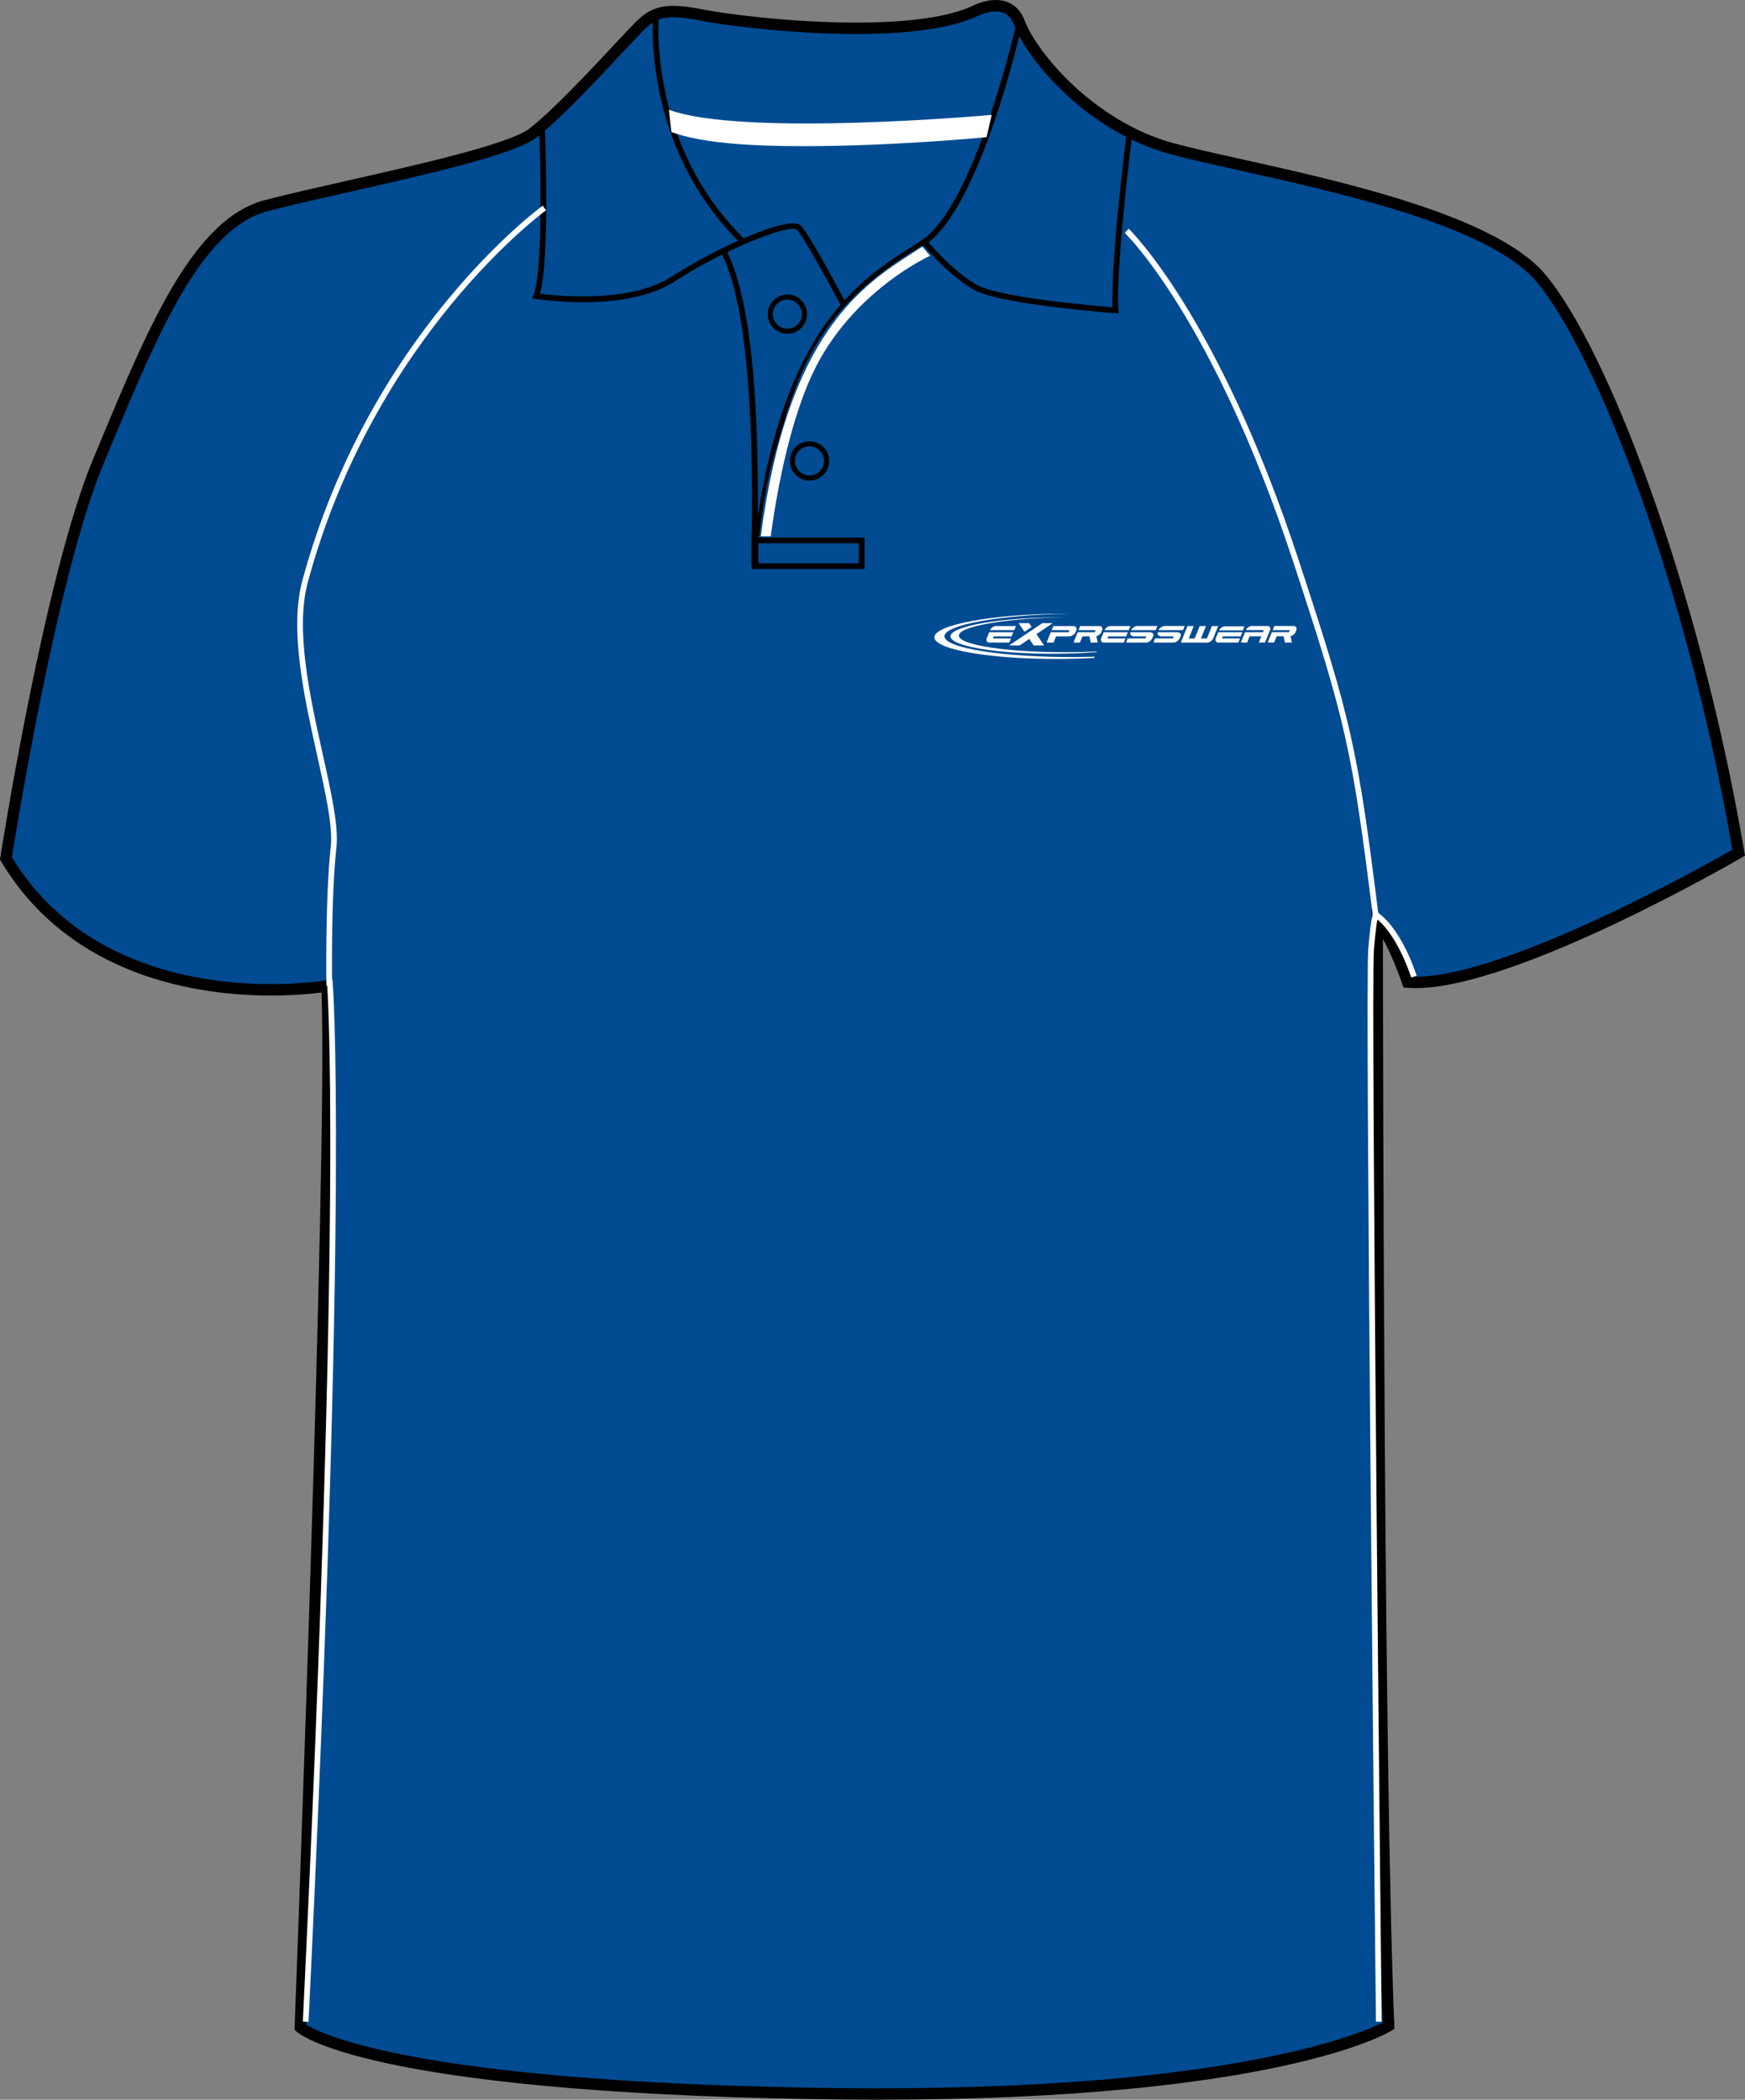 <?xml version="1.0" encoding="utf-8"?>
<!-- Generator: Adobe Illustrator 15.1.0, SVG Export Plug-In . SVG Version: 6.00 Build 0)  -->
<!DOCTYPE svg PUBLIC "-//W3C//DTD SVG 1.1//EN" "http://www.w3.org/Graphics/SVG/1.1/DTD/svg11.dtd">
<svg version="1.1" id="Layer_1" xmlns="http://www.w3.org/2000/svg" xmlns:xlink="http://www.w3.org/1999/xlink" x="0px" y="0px"
	 width="664.979px" height="800.002px" viewBox="1 0 664.979 800.002" enable-background="new 1 0 664.979 800.002"
	 xml:space="preserve">
<rect x="1" y="0" width="664.979" height="800.002" fill="#808080" stroke="none"/>
<g id="side" display="none">
</g>
<g id="back" display="none">
</g>
<g id="front">
	<path id="primary" fill="#004B91" d="M125.587,376.732c0,0-90.333,9.722-122.315-48.589c0,0,16.461-106.569,35.311-151.524
		c18.854-44.954,36.252-89.911,63.809-97.159c27.552-7.25,89.906-18.85,101.507-27.55c11.601-8.702,34.801-34.803,40.602-40.603
		c5.802-5.802,10.153-7.255,24.653-4.353c14.5,2.9,76.854,10.154,102.96-1.449c0,0,13.053-7.25,17.4,4.35
		c4.352,11.602,26.104,39.153,58,47.854c31.902,8.702,117.455,21.751,140.66,49.301c23.205,27.554,58.008,117.463,75.408,218.969
		c0,0-89.908,52.203-126.16,49.302c0,0-5.803-17.398-11.604-23.2c0,0,0,316.419,4.35,420.829c0,0-46.398,28.711-218.959,25.811
		c-172.563-2.9-195.764-25.232-195.764-25.232S128.489,433.291,125.587,376.732z"/>
	<rect x="287.368" y="203.689" width="2.611" height="11.588"/>
	<path d="M335.232,800.002c-7.829,0-15.924-0.068-24.063-0.205c-171.446-2.881-196.263-24.902-197.233-25.838l-0.703-0.678
		l0.037-0.975c0.129-3.354,12.668-331.772,10.254-394.164c-3.438,0.449-10.292,1.158-19.28,1.158
		c-26.989,0.001-76.235-6.641-102.839-51.131L1,327.497l0.12-0.775c0.164-1.068,16.718-107.35,35.455-152.034l2.995-7.162
		c18.069-43.263,35.135-84.124,62.264-91.26c8.054-2.118,19.124-4.621,30.848-7.271c27.646-6.249,62.057-14.025,69.906-19.915
		c8.551-6.413,23.957-22.924,33.163-32.787c3.201-3.431,5.73-6.141,7.205-7.616c4.078-4.078,7.782-6.44,14.646-6.44
		c3.079,0,6.883,0.475,11.974,1.493c7.629,1.525,32.737,4.871,57.655,4.871c19.975,0,34.774-2.078,43.991-6.176
		C371.239,2.408,375.629,0,380.463,0c3.688,0,8.604,1.388,11.084,7.999c4.389,11.701,26.139,38.228,56.535,46.518
		c6.684,1.823,15.721,3.835,26.188,6.163c38.541,8.577,96.785,21.538,115.563,43.836c23.563,27.977,58.391,117.916,75.891,220
		l0.256,1.489l-1.309,0.759c-3.383,1.965-83.262,48.103-122.207,49.671c-1.832,0.071-3.578,0.051-5.221-0.082l-1.434-0.115
		l-0.453-1.364c-0.043-0.13-3.383-10.063-7.363-17.104c0.035,46.578,0.4,319.251,4.344,413.949l0.057,1.271l-1.082,0.67
		C529.572,774.736,486.988,800.002,335.232,800.002z M117.658,771.328c5.063,3.283,40.021,21.535,193.584,24.117
		c8.113,0.137,16.186,0.205,23.988,0.205c137.234,0,185.184-21.27,192.705-25.104c-4.248-104.623-4.299-416.409-4.299-419.561
		v-5.252l3.715,3.715c5.158,5.16,10.104,18.303,11.646,22.651c1.055,0.042,2.16,0.037,3.293-0.012
		c35.226-1.417,108.203-42.256,118.885-48.335c-17.455-100.731-51.596-189.038-74.668-216.435
		C568.671,86.147,511.29,73.377,473.32,64.926c-10.52-2.34-19.602-4.361-26.386-6.212c-32.288-8.807-54.661-36.382-59.464-49.188
		c-1.307-3.483-3.598-5.177-7.01-5.177c-3.684,0-7.268,1.947-7.303,1.966c-9.945,4.431-25.342,6.635-45.93,6.635
		c-25.241,0-50.748-3.402-58.51-4.955c-14.133-2.825-17.5-1.431-22.688,3.757c-1.423,1.424-3.929,4.108-7.102,7.509
		c-9.906,10.614-24.876,26.656-33.733,33.299c-8.596,6.448-42.047,14.009-71.559,20.679c-11.687,2.642-22.724,5.135-30.7,7.234
		c-25.049,6.589-41.713,46.488-59.356,88.729l-2.999,7.169C22.892,218.562,7.078,316.845,5.536,326.609
		c25.597,42.046,72.771,48.344,98.701,48.342c12.463,0,20.888-1.438,20.973-1.451l2.418-0.42l0.126,2.451
		C130.549,429.9,118.489,749.498,117.658,771.328z"/>
	<path d="M321.491,116.514c-3.813-7.2-14.278-26.454-16.86-29.037c-2.245-2.258-26.552,6.817-46.492,19.721
		c-18.625,12.054-51.576,6.911-52.971,6.688l-1.341-0.215l0.505-1.263c4.214-10.536,2.12-64.264,2.1-64.806l2.172-0.087
		c0.087,2.152,1.994,51.126-1.814,64.402c6.28,0.82,34.245,3.754,50.168-6.546c16.396-10.608,44.913-23.741,49.212-19.433
		c3.343,3.341,16.681,28.488,17.245,29.558L321.491,116.514z"/>
	<path d="M282.884,92.376c-37.718-37.323-32.997-86.853-32.945-87.349l2.162,0.229c-0.05,0.485-4.644,49.007,32.313,85.576
		L282.884,92.376z"/>
	<path d="M427.282,119.428l-1.244-0.093c-1.785-0.134-43.854-3.345-53.736-8.833c-9.855-5.478-19.484-17.169-19.891-17.665
		l1.684-1.377c0.1,0.118,9.773,11.868,19.266,17.14c8.561,4.755,44.48,7.888,51.609,8.469c-0.73-18.312,5.25-65.431,5.512-67.473
		l2.154,0.275c-0.063,0.51-6.502,51.212-5.43,68.312L427.282,119.428z"/>
	<path d="M309.478,183.103c-4.128,0-7.485-3.359-7.485-7.488c0-4.13,3.357-7.489,7.485-7.489c4.129,0,7.489,3.359,7.489,7.489
		C316.966,179.744,313.607,183.103,309.478,183.103z M309.478,170.058c-3.063,0-5.553,2.493-5.553,5.557s2.489,5.556,5.553,5.556
		c3.063,0,5.556-2.492,5.556-5.556S312.54,170.058,309.478,170.058z"/>
	<path d="M301.047,127.185c-4.129,0-7.486-3.359-7.486-7.488c0-4.129,3.357-7.488,7.486-7.488c4.131,0,7.489,3.359,7.489,7.488
		C308.536,123.826,305.178,127.185,301.047,127.185z M301.047,114.141c-3.063,0-5.556,2.492-5.556,5.556s2.492,5.556,5.556,5.556
		c3.064,0,5.558-2.492,5.558-5.556S304.112,114.141,301.047,114.141z"/>
	<polygon points="330.467,216.772 287.482,216.772 287.482,214.598 328.291,214.598 328.291,206.984 288.055,206.984 
		288.055,204.81 330.467,204.81 	"/>
	<path d="M390.572,9.003l-2.125-0.479c-0.154,0.688-15.734,68.99-35.813,82.727c-1.575,1.079-3.289,2.175-5.109,3.345
		c-18.33,11.746-46.713,29.935-57.736,102.091c0.321-36.697-1.675-80.637-11.691-100.676l-1.945,0.974
		c10.413,20.827,11.915,69.463,11.283,107.358h2.897c1.206-10.885,3.085-22.373,6.014-32.094
		c8.174-27.143,13.708-53.795,55.913-78.599l0.248,0.3c0.453-0.302,0.927-0.605,1.361-0.905
		C374.644,78.828,389.929,11.846,390.572,9.003z"/>
	<g id="secondary">
		<path fill="#FFFFFF" d="M307.303,55.693c-20.693,0-39.033-1.167-50.448-5.395l-0.979-8.485
			c28.184,10.438,122.132,2.056,123.039,1.958l-1.957,8.485C374.613,52.492,340.763,55.693,307.303,55.693z"/>
		<path fill="#FFFFFF" d="M125.385,375.54c-0.007-0.332-0.499-33.522,1.657-52.942c0.848-7.613-1.943-20.197-5.178-34.768
			c-4.998-22.519-10.661-48.043-5.668-66.541c25.545-94.627,90.954-142.465,91.612-142.937l1.269,1.767
			c-0.65,0.468-65.444,47.89-90.778,141.736c-4.854,17.982,0.745,43.23,5.688,65.504c3.275,14.76,6.104,27.507,5.218,35.479
			c-2.143,19.283-1.649,52.337-1.646,52.669L125.385,375.54z"/>
		<path fill="#FFFFFF" d="M524.372,350.686c-8.104-65.187-10.393-75.42-30.633-136.865
			c-30.504-92.596-63.785-124.778-64.119-125.093l1.494-1.582c0.336,0.317,33.985,32.786,64.689,125.994
			c20.303,61.633,22.6,71.896,30.725,137.278L524.372,350.686z"/>
		<path fill="#FFFFFF" d="M290.92,204.343h3.789c3.001-22.365,8.342-45.854,15.992-62.119
			c14.688-31.221,44.712-44.767,44.712-44.767l-2.91-3.51c-1.211,0.805-2.471,1.619-3.807,2.477
			C330.089,108.349,300.961,127.044,290.92,204.343z"/>
		<path fill="#FFFFFF" d="M525.339,770.268c-0.17-16.074-4.227-393.819-2.932-408.713c1.211-13.933,1.785-14,2.822-14.124
			l0.879-0.103l0.229,0.569c9.168,6.783,14.293,23.175,14.511,23.876l-2.079,0.64c-0.051-0.159-4.801-15.343-12.873-22.099
			c-0.275,1.435-0.727,4.576-1.322,11.43c-1.285,14.788,2.899,404.565,2.942,408.501L525.339,770.268z"/>
		<path fill="#FFFFFF" d="M118.583,770.309l-2.172-0.105c15.479-320.711,9.206-395.982,9.143-396.706l2.167-0.196
			C127.783,374.023,134.073,449.325,118.583,770.309z"/>
	</g>
	<g>
		<path fill="#FFFFFF" d="M402.172,237.425h-3.982l-12.643,8.488h3.99l3.688-2.478l1.676,2.478h3.986l-2.922-4.32L402.172,237.425
			L402.172,237.425z M389.163,237.425h3.988l0.975,1.439l-2.732,1.852L389.163,237.425L389.163,237.425z"/>
		<g>
			<path fill="#FFFFFF" d="M474.597,240.187l0.623-1.532h-7.422c-0.445,0-0.896,0.159-1.344,0.473
				c-0.416,0.295-0.713,0.65-0.898,1.063C468.577,240.19,471.585,240.187,474.597,240.187L474.597,240.187z"/>
			<g>
				<path fill="#FFFFFF" d="M461.031,244.829c0.441,0,0.9-0.162,1.359-0.481c0.451-0.324,0.771-0.714,0.953-1.173l1.877-4.644
					h-2.389l-1.91,4.735h-2.27l1.914-4.735h-2.389l-1.906,4.735h-2.27l1.91-4.735h-2.387l-2.543,6.298H461.031L461.031,244.829z"/>
				<path fill="#FFFFFF" d="M490.156,242.435l0.508,2.384h2.635l-0.496-2.444c0.75-0.175,1.555-0.749,1.85-1.47l0.293-0.739
					c0.189-0.451,0.184-0.843-0.027-1.172c-0.186-0.323-0.518-0.483-1.004-0.483h-7.287l-0.633,1.577h6.512l-0.328,0.784
					c-1.266,0-4.906,0-6.5,0l-1.59,3.937h2.451l0.963-2.376h2.656L490.156,242.435L490.156,242.435z"/>
				<path fill="#FFFFFF" d="M466.667,243.245l0.32-0.791h6.809l0.643-1.585c-3.078,0-6.137,0.011-9.197,0.011l-0.918,2.276
					c-0.186,0.462-0.178,0.851,0.01,1.172c0.185,0.324,0.506,0.483,0.976,0.483h7.618l0.627-1.566H466.667L466.667,243.245z"/>
				<path fill="#FFFFFF" d="M477.191,242.448l-0.943,2.36h-2.385l1.588-3.934h3.789h3.037l0.34-0.8h-6.844
					c0.186-0.421,0.49-0.784,0.92-1.083c0.461-0.321,0.918-0.483,1.369-0.483h5.916c0.453,0,0.775,0.162,0.963,0.483
					c0.186,0.315,0.191,0.685,0.027,1.104l-1.898,4.713h-2.365l0.943-2.36H477.191L477.191,242.448z"/>
			</g>
		</g>
		<g>
			<path fill="#FFFFFF" d="M379.38,243.25l0.318-0.791h6.811l0.641-1.582c-3.076,0-6.133,0.008-9.197,0.008l-0.918,2.277
				c-0.188,0.461-0.176,0.853,0.01,1.174c0.188,0.321,0.508,0.483,0.977,0.483h7.615l0.635-1.569H379.38L379.38,243.25z
				 M387.521,240.086l0.629-1.569h-7.584c-0.459,0-0.914,0.161-1.371,0.485c-0.43,0.301-0.732,0.663-0.918,1.086
				C381.355,240.088,384.437,240.086,387.521,240.086L387.521,240.086z"/>
			<path fill="#FFFFFF" d="M404.779,242.454h1.521h2.063c0.516,0,1.018-0.164,1.502-0.485c0.506-0.329,0.809-0.609,0.99-1.054
				l0.303-0.752c0.178-0.446,0.146-0.832-0.086-1.161c-0.227-0.324-0.6-0.485-1.115-0.485h-7.58l-0.633,1.566h6.787l-0.344,0.805
				c-1.211,0-4.973,0-6.771,0l-1.58,3.929h2.662l0.945-2.364L404.779,242.454L404.779,242.454L404.779,242.454z"/>
			<path fill="#FFFFFF" d="M416.159,242.442l0.506,2.385h2.639l-0.492-2.444c0.752-0.175,1.547-0.748,1.846-1.47l0.299-0.738
				c0.188-0.455,0.178-0.847-0.033-1.173c-0.182-0.324-0.518-0.485-1.008-0.485h-7.281l-0.639,1.576h6.512l-0.328,0.784
				c-1.26,0-4.906,0-6.494,0l-1.596,3.938h2.457l0.959-2.374L416.159,242.442L416.159,242.442L416.159,242.442z"/>
			<path fill="#FFFFFF" d="M423.005,243.25l0.32-0.791h6.809l0.641-1.582c-3.076,0-6.133,0.008-9.197,0.008l-0.918,2.277
				c-0.184,0.461-0.178,0.853,0.014,1.174c0.182,0.321,0.506,0.483,0.975,0.483h7.618l0.63-1.569H423.005L423.005,243.25z
				 M431.148,240.086l0.633-1.569h-7.592c-0.457,0-0.914,0.161-1.371,0.485c-0.424,0.301-0.732,0.663-0.918,1.086
				C424.98,240.088,428.062,240.086,431.148,240.086L431.148,240.086z"/>
			<path fill="#FFFFFF" d="M437.859,242.454h-4.932c-0.252,0-0.463-0.109-0.645-0.206c-0.178-0.103-0.318-0.22-0.42-0.366
				c-0.102-0.143-0.15-0.313-0.164-0.504c-0.01-0.154,0.021-0.318,0.072-0.498c2.48,0,4.963,0,7.443,0
				c0.261,0,0.486,0.078,0.684,0.154c0.195,0.075,0.354,0.175,0.465,0.3c0.11,0.125,0.176,0.276,0.194,0.453
				c0.021,0.179-0.015,0.38-0.108,0.603l-0.276,0.667c-0.188,0.448-0.545,0.949-1.033,1.278c-0.479,0.321-0.971,0.483-1.469,0.483
				h-7.543l0.615-1.574h6.742L437.859,242.454L437.859,242.454z M432.05,240.091c0.166-0.42,0.498-0.783,0.947-1.089
				c0.484-0.331,0.973-0.493,1.467-0.493h7.563l-0.635,1.584C438.271,240.093,435.167,240.091,432.05,240.091L432.05,240.091z"/>
			<path fill="#FFFFFF" d="M448.292,242.454h-4.93c-0.25,0-0.463-0.109-0.646-0.206c-0.178-0.103-0.316-0.22-0.418-0.366
				c-0.098-0.143-0.152-0.313-0.166-0.504c-0.014-0.154,0.023-0.318,0.07-0.498c2.486,0,4.965,0,7.451,0
				c0.256,0,0.48,0.078,0.678,0.154c0.197,0.075,0.354,0.175,0.465,0.3s0.176,0.276,0.195,0.453c0.021,0.179-0.014,0.38-0.104,0.603
				l-0.28,0.667c-0.189,0.448-0.545,0.949-1.035,1.278c-0.479,0.321-0.969,0.483-1.469,0.483h-7.543l0.615-1.574h6.742
				L448.292,242.454L448.292,242.454z M442.486,240.091c0.166-0.42,0.494-0.783,0.943-1.089c0.484-0.331,0.977-0.493,1.471-0.493
				h7.563l-0.635,1.584C448.704,240.093,445.597,240.091,442.486,240.091L442.486,240.091z"/>
		</g>
		<path fill="#FFFFFF" d="M403.831,235.2c0.816-0.005,1.635-0.008,2.441-0.005c-22.188,0.384-39.865,3.428-39.865,6.961
			c0,3.669,19.082,6.512,42.479,6.332c3.49-0.029,6.887-0.124,10.139-0.271l-0.104,0.239c-4.668,0.358-9.758,0.575-15.086,0.616
			c-22.375,0.176-40.627-2.799-40.627-6.618C363.204,238.631,381.458,235.375,403.831,235.2L403.831,235.2z"/>
		<path fill="#FFFFFF" d="M405.681,233.802c0.982-0.008,1.951-0.012,2.922-0.005c-26.549,0.469-47.699,4.245-47.699,8.639
			c0,4.563,22.83,8.106,50.821,7.89c2.188-0.018,4.347-0.055,6.464-0.117l-0.195,0.465c-3.939,0.215-8.063,0.345-12.313,0.379
			c-26.77,0.209-48.605-3.497-48.605-8.246C357.075,238.057,378.913,234.011,405.681,233.802L405.681,233.802z"/>
	</g>
</g>
</svg>
